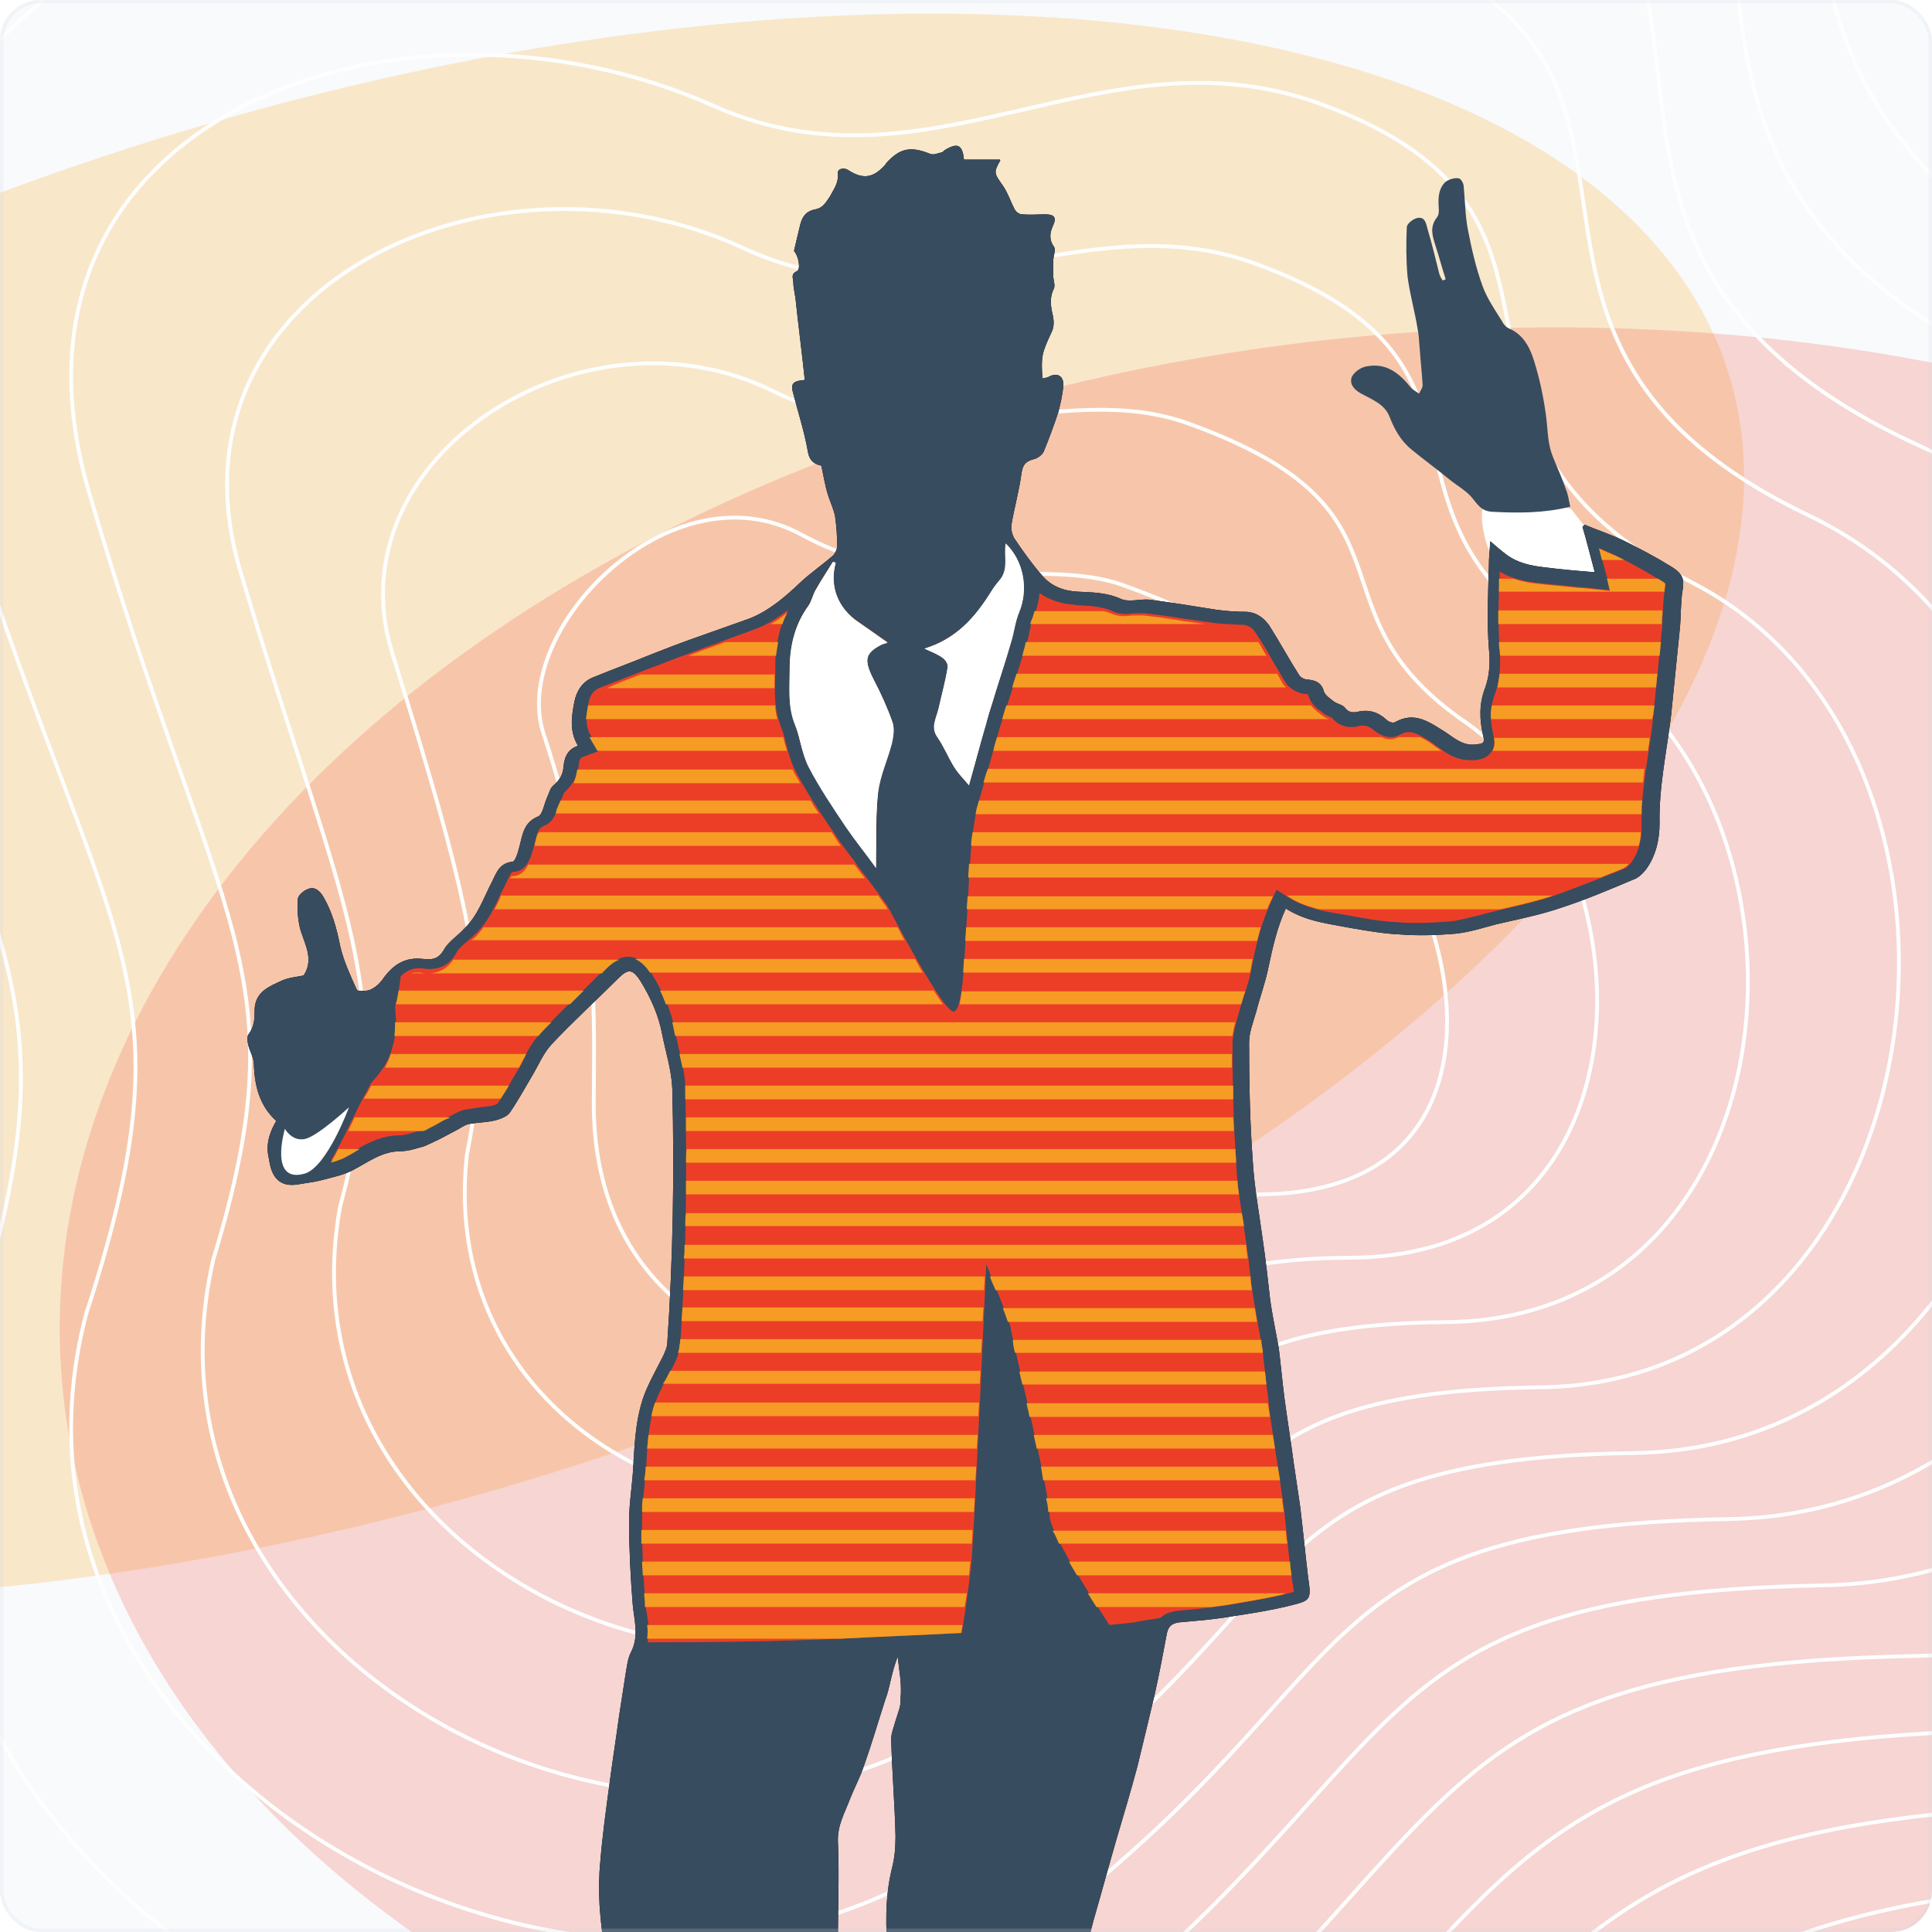 <svg width="570" height="570" viewBox="0 0 570 570" fill="none" xmlns="http://www.w3.org/2000/svg">
<g clip-path="url(#clip0_11471_36166)">
<rect width="570" height="570" rx="12" fill="#F8FAFC"/>
<g opacity="0.2" filter="url(#filter0_f_11471_36166)">
<ellipse cx="417.315" cy="221.057" rx="417.315" ry="221.057" transform="matrix(0.915 -0.403 0.678 0.735 -427.383 243.57)" fill="#FF9902"/>
</g>
<g opacity="0.2" filter="url(#filter1_f_11471_36166)">
<ellipse cx="388.557" cy="309.762" rx="388.557" ry="309.762" transform="matrix(0.915 -0.403 0.678 0.735 -135.014 301.826)" fill="#F23F2A"/>
</g>
<path d="M-332.201 -33.165C-420.773 -354.123 -92.668 -386.793 144.115 -289.88C282.267 -240.039 372.993 -395.04 544.137 -333.181C715.281 -271.322 510.115 -76.466 771.985 23.54C1033.86 123.545 906.013 570.993 677.134 576.148C448.255 581.302 511.145 656.565 282.267 828.739C53.388 1000.91 -332.2 761.725 -236.319 509.133C-140.437 256.542 -236.32 314.277 -332.201 -33.165Z" stroke="#FEFEFE" stroke-width="1.129"/>
<path d="M160.402 216.622C150.183 186.053 198.05 136.737 236.54 157.783C271.786 177.056 307.678 164.058 331.39 172.65C393.817 195.27 370.854 207.243 398.76 234.108C432.719 266.799 448.923 352.402 370.854 352.402C306.647 352.402 325.858 383.587 277.779 397.404C229.7 411.222 175.175 387.702 175.175 325.777C175.175 302.523 177.423 267.537 160.402 216.622Z" stroke="#FEFEFE" stroke-width="1.129"/>
<path d="M-287.425 -12.02C-368.875 -306.579 -66.246 -340.762 152.51 -250.746C281.307 -203.684 367.049 -345.776 524.79 -288.759C686.05 -230.467 497.448 -52.237 738.049 41.12C979.2 135.006 864.453 549.558 649.284 554.244C435.375 558.931 494.295 630.186 281.852 787.964C69.41 945.743 -286.082 726.16 -198.917 490.902C-111.752 259.159 -198.714 308.465 -287.425 -12.02Z" stroke="#FEFEFE" stroke-width="1.129"/>
<path d="M-242.65 9.134C-316.976 -259.026 -39.823 -294.722 160.906 -211.603C280.348 -167.32 361.105 -296.503 505.443 -244.329C656.82 -189.604 484.782 -27.999 704.113 58.708C924.545 146.475 822.892 528.132 621.434 532.35C422.495 536.567 477.444 603.815 281.438 747.198C85.432 890.58 -239.963 690.604 -161.515 472.679C-83.066 261.785 -161.107 302.662 -242.65 9.134Z" stroke="#FEFEFE" stroke-width="1.129"/>
<path d="M-197.872 30.285C-265.075 -211.476 -13.399 -248.685 169.304 -172.464C279.391 -130.959 355.163 -247.233 486.098 -199.901C627.592 -148.743 472.118 -3.764 670.18 76.294C869.892 157.941 781.335 506.703 593.586 510.452C409.618 514.201 460.595 577.442 281.026 706.429C101.456 835.415 -193.843 655.045 -124.111 454.453C-54.379 264.409 -123.498 296.856 -197.872 30.285Z" stroke="#FEFEFE" stroke-width="1.129"/>
<path d="M-153.095 51.434C-213.176 -163.928 13.024 -202.651 177.701 -133.326C278.433 -94.601 349.219 -197.965 466.752 -155.475C598.362 -107.885 459.452 20.468 636.244 93.877C815.237 169.405 739.775 485.272 565.737 488.553C396.738 491.833 443.745 551.067 280.612 665.657C117.478 780.248 -147.723 619.484 -86.708 436.226C-25.692 267.03 -85.891 291.048 -153.095 51.434Z" stroke="#FEFEFE" stroke-width="1.129"/>
<path d="M-108.319 73.662C-161.276 -115.301 39.448 -155.537 186.098 -93.109C277.475 -57.163 343.276 -147.617 447.406 -109.971C569.133 -65.947 446.787 45.78 602.31 112.54C760.583 181.948 698.216 464.92 537.888 467.732C383.86 470.544 426.896 525.771 280.199 625.965C133.502 726.159 -101.603 585.002 -49.304 419.077C2.995 270.73 -48.283 286.319 -108.319 73.662Z" stroke="#FEFEFE" stroke-width="1.129"/>
<path d="M-63.543 97.15C-109.377 -65.415 65.871 -107.164 194.494 -51.633C276.515 -18.466 337.332 -96.011 428.059 -63.206C539.902 -22.75 434.12 72.352 568.373 132.462C705.928 195.75 656.656 445.828 510.038 448.171C370.98 450.514 410.045 501.734 279.784 587.533C149.523 673.331 -55.485 551.779 -11.902 403.188C31.68 275.689 -10.676 282.849 -63.543 97.15Z" stroke="#FEFEFE" stroke-width="1.129"/>
<path d="M-18.762 120.708C-57.474 -15.457 92.298 -58.72 202.895 -10.086C275.561 20.303 331.393 -44.333 408.717 -16.371C510.677 20.517 421.458 98.994 534.442 152.455C651.278 209.624 615.101 426.807 482.193 428.681C358.105 430.556 393.199 477.769 279.375 549.171C165.55 620.573 -9.361 518.628 25.505 387.37C60.371 280.72 26.935 279.451 -18.762 120.708Z" stroke="#FEFEFE" stroke-width="1.129"/>
<path d="M26.018 144.376C-5.57 34.609 118.725 -10.167 211.295 31.571C274.607 59.18 325.454 7.454 389.375 30.573C481.451 63.895 408.797 125.745 500.511 172.558C596.627 223.607 573.546 407.895 454.348 409.301C345.23 410.706 376.354 453.912 278.965 510.918C181.577 567.924 36.762 485.585 62.912 371.661C89.061 285.86 64.547 276.161 26.018 144.376Z" stroke="#FEFEFE" stroke-width="1.129"/>
<path d="M70.802 168.189C46.337 84.822 145.156 38.532 219.699 73.373C273.656 98.203 319.517 59.386 370.036 77.663C452.229 107.418 396.138 152.642 466.583 192.806C541.98 237.735 531.994 389.128 426.505 390.065C332.358 391.003 359.511 430.202 278.559 472.812C197.607 515.422 82.889 452.689 100.322 356.097C117.755 291.145 102.161 273.018 70.802 168.189Z" stroke="#FEFEFE" stroke-width="1.129"/>
<path d="M115.592 192.229C98.25 135.261 171.593 87.458 228.11 115.402C272.711 137.454 313.588 111.546 350.703 124.98C423.013 151.168 383.487 179.767 432.662 213.281C487.34 252.091 490.448 370.589 398.67 371.057C319.492 371.526 342.675 406.718 278.159 434.932C213.644 463.146 129.022 420.019 137.738 340.761C146.455 296.658 139.782 270.101 115.592 192.229Z" stroke="#FEFEFE" stroke-width="1.129"/>
<path d="M438.631 160.542C438.631 160.542 436.082 152.681 437.782 148.857C439.481 145.033 463.488 150.131 463.488 150.131L470.499 159.055L480.06 187.098L464.551 183.274L440.756 167.128L438.631 160.542Z" fill="white"/>
<path d="M81.498 330.715C76.612 326.253 75.124 320.517 74.912 314.144C74.912 312.019 73.637 310.107 73.213 308.195C73 307.133 72.787 305.646 73.425 305.008C75.124 302.671 75.124 300.334 75.124 297.785C75.337 292.474 79.586 290.986 83.198 289.287C85.11 288.437 87.447 288.224 89.571 287.8C92.546 283.338 90.209 279.089 88.722 274.628C87.872 271.653 87.659 268.466 87.872 265.28C87.872 264.217 89.571 262.73 90.846 262.305C92.758 261.455 94.245 262.73 95.307 264.43C98.069 269.104 99.344 273.99 100.406 279.301C101.469 283.763 103.381 287.8 105.293 292.049C105.505 292.473 108.055 292.473 109.117 292.049C110.604 291.411 111.879 290.349 112.941 288.862C115.915 284.613 119.527 282.276 124.838 282.913C127.388 283.126 129.3 283.126 130.999 280.151C132.274 277.814 135.036 276.115 136.948 273.99C140.985 270.166 142.684 264.855 145.234 259.968C146.508 257.419 147.358 254.657 151.182 254.232C152.032 254.232 152.882 251.258 153.307 249.558C154.157 246.159 154.582 242.547 158.831 240.848C160.105 240.21 160.53 237.236 161.38 235.324C162.017 234.049 162.23 232.562 163.292 231.712C164.992 230.225 166.054 228.738 166.266 226.188C166.479 223.639 167.329 221.09 170.515 220.027C167.966 215.778 168.603 211.529 169.453 207.068C170.091 203.881 171.79 201.119 174.977 199.844C180.713 197.507 186.449 195.383 192.186 193.046C196.435 191.346 200.896 189.647 205.145 188.16C210.456 186.247 215.98 184.335 221.292 182.423C227.028 180.086 231.702 176.05 236.163 171.801C239.138 169.039 242.537 166.702 245.724 163.94C246.361 163.303 246.998 162.028 246.998 161.178C246.998 158.204 246.786 155.229 246.361 152.255C245.936 150.131 244.874 148.006 244.236 145.882C243.387 143.12 242.962 140.358 242.324 137.384C240.2 136.959 238.713 135.896 238.288 132.922C237.225 126.973 235.313 121.237 233.826 115.289C233.189 112.739 234.888 112.314 237.438 112.102C236.588 104.029 235.526 95.955 234.676 87.882C234.464 86.395 234.039 84.695 234.039 83.208C234.039 82.146 233.189 80.871 235.101 80.022C236.376 79.384 235.526 75.347 234.251 74.073C234.888 71.311 235.526 68.549 236.163 66C236.801 63.663 238.075 62.175 240.625 61.751C242.749 61.326 243.599 59.839 244.874 57.926C246.148 55.59 247.423 53.89 247.211 51.128C246.998 49.853 248.91 49.216 250.397 50.278C254.434 52.828 257.408 52.615 260.808 49.004C261.02 48.791 261.232 48.579 261.445 48.154C265.482 43.692 268.668 43.055 274.405 45.392C275.467 45.817 276.742 45.179 277.804 44.967C278.016 44.967 278.441 44.542 278.654 44.33C282.478 41.993 283.965 42.63 284.39 47.091C287.789 47.091 291.401 47.091 295.012 47.091C295.012 47.304 295.225 47.516 295.012 47.516C293.1 50.916 293.313 51.128 295.862 54.74C297.349 56.864 298.199 59.626 299.474 61.963C299.899 62.6 300.749 63.238 301.598 63.238C303.935 63.45 306.272 63.238 308.397 63.238C310.946 63.238 311.796 64.088 310.734 66.425C309.672 68.761 309.459 70.674 310.946 72.798C311.584 73.648 310.734 75.56 310.734 77.047C310.734 78.534 310.734 79.809 310.734 81.296C310.734 82.571 311.371 84.058 310.946 85.12C309.459 88.095 310.096 90.856 310.734 93.618C310.946 94.893 310.946 96.593 310.309 97.867C307.335 104.241 307.122 105.091 307.547 111.677C308.184 111.464 308.822 111.464 309.247 111.252C311.796 109.765 313.921 110.827 313.708 113.801C313.496 116.563 312.858 119.113 312.221 121.662C310.946 125.486 309.459 129.523 307.972 133.134C307.547 134.197 306.06 135.259 304.998 135.471C302.661 136.109 301.811 136.959 301.386 139.508C300.749 144.607 299.261 149.706 298.412 154.805C298.199 156.079 298.624 157.779 299.261 158.841C301.811 162.665 304.573 166.489 307.547 169.889C310.096 172.863 313.708 174.35 317.957 174.563C322.206 174.775 326.455 174.775 330.704 176.687C333.041 177.749 336.228 176.687 338.99 176.9C345.576 177.749 352.162 178.812 358.748 179.874C361.722 180.299 364.909 180.511 367.883 180.511C370.858 180.724 372.982 182.423 374.469 184.548C377.444 189.222 380.206 194.321 383.18 198.995C383.605 199.844 384.88 200.482 385.729 200.482C388.279 200.694 389.978 201.544 390.616 204.093C391.041 205.156 392.315 206.006 393.378 206.855C394.44 207.705 396.14 207.918 396.777 208.767C397.839 210.255 399.114 210.255 400.389 210.042C403.788 209.192 406.55 210.042 409.099 212.379C409.736 213.016 411.011 213.441 411.649 213.016C417.385 209.83 421.634 213.016 426.095 215.778C429.07 217.69 431.619 220.24 435.656 219.602C437.355 219.39 438.205 219.39 437.568 217.053C436.505 212.379 436.293 207.705 438.205 202.819C439.48 199.207 439.692 195.383 439.267 191.346C438.63 183.273 439.055 174.988 439.267 166.914C439.267 164.577 439.48 162.24 439.692 159.691C441.392 161.178 442.879 162.453 444.579 163.728C447.765 166.065 451.589 166.914 455.414 167.339C460.3 167.977 465.186 168.401 470.498 168.826C469.223 164.152 468.161 159.691 466.886 155.442C467.099 155.229 467.311 155.017 467.523 154.805C471.56 156.504 475.597 157.779 479.421 159.691C484.095 162.028 488.556 164.365 493.018 167.127C496.842 169.464 496.842 171.163 496.417 174.138C495.78 177.962 495.992 181.998 495.567 185.823C494.717 194.321 493.867 202.606 493.018 211.104C491.743 221.727 489.406 232.137 489.618 242.972C489.618 247.646 488.556 252.533 485.582 256.569C484.52 257.844 483.245 259.119 481.758 259.543C474.747 262.518 467.736 265.492 460.512 267.829C454.351 269.954 447.765 271.228 441.392 272.715C437.355 273.778 433.531 275.052 429.282 275.477C423.971 275.902 418.659 276.115 413.136 275.69C408.249 275.477 403.363 274.628 398.476 273.778C391.89 272.503 385.304 271.866 379.356 268.042C376.806 273.565 375.532 279.301 374.257 285.25C373.407 289.712 371.708 294.173 370.645 298.422C369.796 301.396 368.521 304.583 368.521 307.558C368.521 319.03 368.733 330.715 369.583 342.187C370.008 350.048 371.495 357.909 372.557 365.769C373.407 371.506 374.044 377.242 374.682 382.978C375.319 387.864 376.381 392.751 377.231 397.425C377.869 402.311 378.293 407.41 378.931 412.296C379.781 418.67 380.843 425.256 381.693 431.63C382.33 435.879 382.967 440.34 383.605 444.589C384.455 451.6 385.092 458.398 385.942 465.409C387.004 472.42 386.579 472.208 379.781 473.908C374.469 475.182 368.946 476.032 363.422 476.882C358.535 477.732 353.437 478.157 348.55 478.581C345.576 478.794 344.514 479.856 344.089 482.831C343.027 488.567 341.964 494.09 340.69 499.827C338.99 507.05 337.29 514.061 335.591 521.072C333.679 528.295 331.554 535.306 329.43 542.53C327.093 550.603 324.968 558.463 322.631 566.537C321.144 572.273 319.657 578.009 318.17 583.958C318.17 584.383 317.957 584.595 317.957 585.02C317.32 591.818 317.745 598.829 316.045 605.203C314.77 610.089 316.682 614.551 316.258 619.225C315.833 624.961 314.133 630.485 312.433 635.796C310.946 640.258 310.096 645.144 308.184 649.393C305.21 655.342 308.822 657.679 313.071 660.228C315.833 661.928 318.382 664.265 321.144 665.964C323.269 667.239 325.818 668.301 328.367 668.726C333.466 669.576 338.778 669.788 344.089 670.426C348.125 670.851 350.462 673.188 350.462 678.711C350.462 684.66 350.462 690.609 349.825 696.557C349.613 700.169 348.125 703.568 347.488 706.967C347.063 708.667 346.213 708.88 344.939 708.88C340.477 708.88 340.265 708.88 340.477 713.553C340.477 718.865 340.477 724.176 341.114 729.487C341.539 733.312 342.814 737.136 343.451 740.96C343.876 743.722 344.089 746.484 343.876 749.245C343.451 753.494 343.027 757.744 341.964 761.78C340.69 766.879 339.202 772.19 337.078 777.077C334.741 782.813 331.979 788.337 326.668 792.161C325.818 792.798 324.331 793.435 323.269 793.435C318.382 793.223 315.833 788.549 317.745 784.088C319.019 781.326 319.444 778.351 320.294 775.377C320.719 773.677 321.144 771.765 321.356 770.066C321.781 764.117 319.232 758.593 317.32 753.07C314.133 744.359 309.034 736.711 304.573 728.638C304.148 728 304.148 727.363 303.935 726.726C302.448 723.326 301.598 719.502 296.287 719.714C295.225 719.714 293.738 718.44 292.888 717.378C291.826 716.103 290.976 716.315 290.338 717.59C289.064 719.502 287.789 721.414 286.939 723.326C286.302 724.601 285.24 725.876 288.001 726.513C289.064 726.725 289.913 728.85 290.126 730.337C290.551 734.586 289.489 738.623 287.364 742.022C284.602 746.908 284.815 753.07 288.214 757.531C292.888 763.48 297.562 769.428 302.023 775.377C304.36 778.351 303.935 782.175 304.573 785.787C304.998 788.974 305.423 792.161 306.485 794.923C308.184 799.596 307.972 800.871 303.298 801.933C295.65 803.633 288.001 804.27 280.353 802.571C272.917 800.871 267.181 796.197 264.419 788.761C263.145 785.575 262.72 781.963 261.445 778.564C261.02 777.501 259.108 776.439 257.621 776.014C252.522 775.164 249.123 771.765 245.724 768.578C245.086 767.941 245.086 766.454 245.086 765.392C245.299 761.568 244.449 758.381 242.962 754.769C242.324 753.069 242.962 750.095 244.236 748.396C246.573 744.996 244.661 742.872 243.174 740.322C241.687 737.773 240.2 735.011 239.35 732.249C238.5 729.487 239.987 726.725 241.475 724.388C244.024 720.564 245.511 716.74 245.299 712.066C244.874 706.755 244.874 701.231 245.299 695.92C245.724 691.458 246.998 687.209 248.06 682.96C248.91 679.774 249.76 676.374 250.397 673.188C250.61 672.125 249.76 670.851 249.123 670.001C245.299 664.902 241.474 660.016 237.438 655.129C233.401 649.818 229.152 644.719 224.903 639.62C221.504 635.371 218.53 631.122 214.918 627.085C209.819 621.349 204.083 616.038 198.772 610.302C193.885 604.99 189.211 599.467 184.537 594.155C183.687 593.093 183.05 592.031 182.2 590.969C179.863 588.207 179.014 585.232 178.801 581.621C178.376 575.035 177.314 568.661 176.889 562.075C176.677 557.826 176.677 553.577 177.101 549.328C177.739 541.467 178.801 533.819 179.863 525.958C180.713 519.372 181.775 512.786 182.625 506.413C183.263 502.376 183.9 498.34 184.537 494.09C184.962 491.753 185.175 489.204 186.237 487.292C188.574 482.618 187.087 477.944 186.662 473.27C186.024 465.197 185.6 457.124 185.6 448.838C185.6 443.102 186.662 437.578 186.874 431.842C187.299 424.406 187.724 416.97 190.698 409.959C192.186 406.56 194.098 403.161 195.797 399.762C196.222 398.699 196.86 397.425 196.86 396.363C198.559 371.293 198.984 346.224 198.347 321.155C198.134 315.843 196.435 310.532 195.372 305.221C194.31 299.484 191.973 294.386 188.999 289.499C186.662 285.888 185.387 285.675 182.413 288.649C175.827 295.235 169.028 301.396 162.655 308.195C160.318 310.744 158.831 314.356 156.919 317.543C154.794 321.154 152.67 324.979 150.333 328.378C149.483 329.44 147.783 330.077 146.296 330.502C143.746 331.14 141.197 331.14 138.648 331.565C137.161 331.777 135.886 332.839 134.611 333.477C132.487 334.539 130.362 335.814 128.025 336.876C127.175 337.301 126.113 337.726 125.263 338.151C122.926 338.788 120.589 339.638 118.252 339.638C112.729 339.638 108.692 342.825 104.23 345.162C101.469 346.649 98.282 347.286 95.095 348.136C92.758 348.773 90.421 348.986 88.084 349.411C82.135 350.473 80.011 346.861 79.374 341.975C78.311 337.938 79.374 334.327 81.498 330.715ZM246.573 166.065C246.361 165.852 246.148 165.852 245.724 165.64C244.024 168.401 242.112 171.163 240.625 173.925C239.775 175.412 239.35 177.324 238.5 178.599C234.464 184.123 232.976 190.497 232.976 197.083C232.976 202.606 232.339 208.13 234.464 213.441C235.951 217.478 236.376 222.152 238.5 225.976C241.687 232.137 245.724 238.086 249.548 243.822C252.097 247.859 255.071 251.47 258.471 255.932C258.471 254.657 258.471 254.232 258.471 253.807C258.683 247.009 258.471 240.21 259.108 233.412C259.745 228.525 261.87 224.064 263.145 219.178C263.569 217.265 263.994 214.929 263.357 213.016C261.87 208.767 259.958 204.518 257.833 200.482C254.859 194.533 255.284 192.621 259.958 190.072C260.383 189.859 261.02 189.647 261.87 189.434C258.896 187.31 256.134 185.398 253.372 183.486C247.211 179.449 244.661 173.075 246.573 166.065ZM264.844 488.779C264.419 489.841 263.994 491.116 263.569 492.603C262.72 495.578 262.295 498.552 261.233 501.314C259.108 507.9 257.196 514.486 254.859 521.072C253.797 524.259 252.097 527.445 250.822 530.632C249.335 534.669 246.998 538.493 247.211 543.379C247.636 552.94 247.211 562.713 247.211 572.273C247.211 575.885 247.423 575.672 249.335 578.434C251.46 581.833 254.222 584.808 253.797 589.269C253.797 589.694 253.797 590.331 254.009 590.544C256.771 593.518 259.533 596.28 262.72 599.892C262.72 597.98 262.72 597.13 262.72 596.28C262.507 593.943 261.87 591.606 261.87 589.269C261.657 585.445 262.507 581.621 262.082 577.584C261.232 568.874 261.02 559.951 263.145 551.24C263.994 548.053 264.207 544.866 264.207 541.68C263.994 532.119 263.145 522.559 262.932 512.999C262.932 511.299 263.782 509.387 264.207 507.687C264.844 505.563 265.906 503.226 265.694 501.101C266.119 496.852 265.269 492.816 264.844 488.779ZM272.705 191.346C274.404 192.196 275.679 192.621 276.742 193.258C278.229 194.108 279.928 195.383 279.503 197.295C278.866 201.119 277.804 204.943 276.954 208.767C276.317 211.529 274.617 214.291 276.529 217.478C278.441 220.24 279.716 223.214 281.415 226.188C282.478 228.101 283.965 229.588 285.877 231.712C287.789 225.126 289.276 219.39 290.976 213.441C291.613 211.529 292.038 209.617 292.675 207.705C294.587 201.757 296.499 195.808 298.199 189.859C299.049 186.885 299.474 183.486 300.749 180.511C303.51 173.713 302.023 165.427 296.712 160.328C296.075 163.728 297.562 167.552 295.225 170.739C294.163 172.013 293.1 173.5 292.25 174.775C287.577 182.211 282.053 188.372 272.705 191.346Z" fill="black"/>
<path d="M81.498 330.715C76.612 326.253 75.124 320.517 74.912 314.144C74.912 312.019 73.637 310.107 73.213 308.195C73 307.133 72.787 305.646 73.425 305.008C75.124 302.671 75.124 300.334 75.124 297.785C75.337 292.474 79.586 290.986 83.198 289.287C85.11 288.437 87.447 288.224 89.571 287.8C92.546 283.338 90.209 279.089 88.722 274.628C87.872 271.653 87.659 268.466 87.872 265.28C87.872 264.217 89.571 262.73 90.846 262.305C92.758 261.455 94.245 262.73 95.307 264.43C98.069 269.104 99.344 273.99 100.406 279.301C101.469 283.763 103.381 287.8 105.293 292.049C105.505 292.473 108.055 292.473 109.117 292.049C110.604 291.411 111.879 290.349 112.941 288.862C115.915 284.613 119.527 282.276 124.838 282.913C127.388 283.126 129.3 283.126 130.999 280.151C132.274 277.814 135.036 276.115 136.948 273.99C140.985 270.166 142.684 264.855 145.234 259.968C146.508 257.419 147.358 254.657 151.182 254.232C152.032 254.232 152.882 251.258 153.307 249.558C154.157 246.159 154.582 242.547 158.831 240.848C160.105 240.21 160.53 237.236 161.38 235.324C162.017 234.049 162.23 232.562 163.292 231.712C164.992 230.225 166.054 228.738 166.266 226.188C166.479 223.639 167.329 221.09 170.515 220.027C167.966 215.778 168.603 211.529 169.453 207.068C170.091 203.881 171.79 201.119 174.977 199.844C180.713 197.507 186.449 195.383 192.186 193.046C196.435 191.346 200.896 189.647 205.145 188.16C210.456 186.247 215.98 184.335 221.292 182.423C227.028 180.086 231.702 176.05 236.163 171.801C239.138 169.039 242.537 166.702 245.724 163.94C246.361 163.303 246.998 162.028 246.998 161.178C246.998 158.204 246.786 155.229 246.361 152.255C245.936 150.131 244.874 148.006 244.236 145.882C243.387 143.12 242.962 140.358 242.324 137.384C240.2 136.959 238.713 135.896 238.288 132.922C237.225 126.973 235.313 121.237 233.826 115.289C233.189 112.739 234.888 112.314 237.438 112.102C236.588 104.029 235.526 95.955 234.676 87.882C234.464 86.395 234.039 84.695 234.039 83.208C234.039 82.146 233.189 80.871 235.101 80.022C236.376 79.384 235.526 75.347 234.251 74.073C234.888 71.311 235.526 68.549 236.163 66C236.801 63.663 238.075 62.175 240.625 61.751C242.749 61.326 243.599 59.839 244.874 57.926C246.148 55.59 247.423 53.89 247.211 51.128C246.998 49.853 248.91 49.216 250.397 50.278C254.434 52.828 257.408 52.615 260.808 49.004C261.02 48.791 261.232 48.579 261.445 48.154C265.482 43.692 268.668 43.055 274.405 45.392C275.467 45.817 276.742 45.179 277.804 44.967C278.016 44.967 278.441 44.542 278.654 44.33C282.478 41.993 283.965 42.63 284.39 47.091C287.789 47.091 291.401 47.091 295.012 47.091C295.012 47.304 295.225 47.516 295.012 47.516C293.1 50.916 293.313 51.128 295.862 54.74C297.349 56.864 298.199 59.626 299.474 61.963C299.899 62.6 300.749 63.238 301.598 63.238C303.935 63.45 306.272 63.238 308.397 63.238C310.946 63.238 311.796 64.088 310.734 66.425C309.672 68.761 309.459 70.674 310.946 72.798C311.584 73.648 310.734 75.56 310.734 77.047C310.734 78.534 310.734 79.809 310.734 81.296C310.734 82.571 311.371 84.058 310.946 85.12C309.459 88.095 310.096 90.856 310.734 93.618C310.946 94.893 310.946 96.593 310.309 97.867C307.335 104.241 307.122 105.091 307.547 111.677C308.184 111.464 308.822 111.464 309.247 111.252C311.796 109.765 313.921 110.827 313.708 113.801C313.496 116.563 312.858 119.113 312.221 121.662C310.946 125.486 309.459 129.523 307.972 133.134C307.547 134.197 306.06 135.259 304.998 135.471C302.661 136.109 301.811 136.959 301.386 139.508C300.749 144.607 299.261 149.706 298.412 154.805C298.199 156.079 298.624 157.779 299.261 158.841C301.811 162.665 304.573 166.489 307.547 169.889C310.096 172.863 313.708 174.35 317.957 174.563C322.206 174.775 326.455 174.775 330.704 176.687C333.041 177.749 336.228 176.687 338.99 176.9C345.576 177.749 352.162 178.812 358.748 179.874C361.722 180.299 364.909 180.511 367.883 180.511C370.858 180.724 372.982 182.423 374.469 184.548C377.444 189.222 380.206 194.321 383.18 198.995C383.605 199.844 384.88 200.482 385.729 200.482C388.279 200.694 389.978 201.544 390.616 204.093C391.041 205.156 392.315 206.006 393.378 206.855C394.44 207.705 396.14 207.918 396.777 208.767C397.839 210.255 399.114 210.255 400.389 210.042C403.788 209.192 406.55 210.042 409.099 212.379C409.736 213.016 411.011 213.441 411.649 213.016C417.385 209.83 421.634 213.016 426.095 215.778C429.07 217.69 431.619 220.24 435.656 219.602C437.355 219.39 438.205 219.39 437.568 217.053C436.505 212.379 436.293 207.705 438.205 202.819C439.48 199.207 439.692 195.383 439.267 191.346C438.63 183.273 439.055 174.988 439.267 166.914C439.267 164.577 439.48 162.24 439.692 159.691C441.392 161.178 442.879 162.453 444.579 163.728C447.765 166.065 451.589 166.914 455.414 167.339C460.3 167.977 465.186 168.401 470.498 168.826C469.223 164.152 468.161 159.691 466.886 155.442C467.099 155.229 467.311 155.017 467.523 154.805C471.56 156.504 475.597 157.779 479.421 159.691C484.095 162.028 488.556 164.365 493.018 167.127C496.842 169.464 496.842 171.163 496.417 174.138C495.78 177.962 495.992 181.998 495.567 185.823C494.717 194.321 493.867 202.606 493.018 211.104C491.743 221.727 489.406 232.137 489.618 242.972C489.618 247.646 488.556 252.533 485.582 256.569C484.52 257.844 483.245 259.119 481.758 259.543C474.747 262.518 467.736 265.492 460.512 267.829C454.351 269.954 447.765 271.228 441.392 272.715C437.355 273.778 433.531 275.052 429.282 275.477C423.971 275.902 418.659 276.115 413.136 275.69C408.249 275.477 403.363 274.628 398.476 273.778C391.89 272.503 385.304 271.866 379.356 268.042C376.806 273.565 375.532 279.301 374.257 285.25C373.407 289.712 371.708 294.173 370.645 298.422C369.796 301.396 368.521 304.583 368.521 307.558C368.521 319.03 368.733 330.715 369.583 342.187C370.008 350.048 371.495 357.909 372.557 365.769C373.407 371.506 374.044 377.242 374.682 382.978C375.319 387.864 376.381 392.751 377.231 397.425C377.869 402.311 378.293 407.41 378.931 412.296C379.781 418.67 380.843 425.256 381.693 431.63C382.33 435.879 382.967 440.34 383.605 444.589C384.455 451.6 385.092 458.398 385.942 465.409C387.004 472.42 386.579 472.208 379.781 473.908C374.469 475.182 368.946 476.032 363.422 476.882C358.535 477.732 353.437 478.157 348.55 478.581C345.576 478.794 344.514 479.856 344.089 482.831C343.027 488.567 341.964 494.09 340.69 499.827C338.99 507.05 337.29 514.061 335.591 521.072C333.679 528.295 331.554 535.306 329.43 542.53C327.093 550.603 324.968 558.463 322.631 566.537C321.144 572.273 319.657 578.009 318.17 583.958C318.17 584.383 317.957 584.595 317.957 585.02C317.32 591.818 317.745 598.829 316.045 605.203C314.77 610.089 316.682 614.551 316.258 619.225C315.833 624.961 314.133 630.485 312.433 635.796C310.946 640.258 310.096 645.144 308.184 649.393C305.21 655.342 308.822 657.679 313.071 660.228C315.833 661.928 318.382 664.265 321.144 665.964C323.269 667.239 325.818 668.301 328.367 668.726C333.466 669.576 338.778 669.788 344.089 670.426C348.125 670.851 350.462 673.188 350.462 678.711C350.462 684.66 350.462 690.609 349.825 696.557C349.613 700.169 348.125 703.568 347.488 706.967C347.063 708.667 346.213 708.88 344.939 708.88C340.477 708.88 340.265 708.88 340.477 713.553C340.477 718.865 340.477 724.176 341.114 729.487C341.539 733.312 342.814 737.136 343.451 740.96C343.876 743.722 344.089 746.484 343.876 749.245C343.451 753.494 343.027 757.744 341.964 761.78C340.69 766.879 339.202 772.19 337.078 777.077C334.741 782.813 331.979 788.337 326.668 792.161C325.818 792.798 324.331 793.435 323.269 793.435C318.382 793.223 315.833 788.549 317.745 784.088C319.019 781.326 319.444 778.351 320.294 775.377C320.719 773.677 321.144 771.765 321.356 770.066C321.781 764.117 319.232 758.593 317.32 753.07C314.133 744.359 309.034 736.711 304.573 728.638C304.148 728 304.148 727.363 303.935 726.726C302.448 723.326 301.598 719.502 296.287 719.714C295.225 719.714 293.738 718.44 292.888 717.378C291.826 716.103 290.976 716.315 290.338 717.59C289.064 719.502 287.789 721.414 286.939 723.326C286.302 724.601 285.24 725.876 288.001 726.513C289.064 726.725 289.913 728.85 290.126 730.337C290.551 734.586 289.489 738.623 287.364 742.022C284.602 746.908 284.815 753.07 288.214 757.531C292.888 763.48 297.562 769.428 302.023 775.377C304.36 778.351 303.935 782.175 304.573 785.787C304.998 788.974 305.423 792.161 306.485 794.923C308.184 799.596 307.972 800.871 303.298 801.933C295.65 803.633 288.001 804.27 280.353 802.571C272.917 800.871 267.181 796.197 264.419 788.761C263.145 785.575 262.72 781.963 261.445 778.564C261.02 777.501 259.108 776.439 257.621 776.014C252.522 775.164 249.123 771.765 245.724 768.578C245.086 767.941 245.086 766.454 245.086 765.392C245.299 761.568 244.449 758.381 242.962 754.769C242.324 753.069 242.962 750.095 244.236 748.396C246.573 744.996 244.661 742.872 243.174 740.322C241.687 737.773 240.2 735.011 239.35 732.249C238.5 729.487 239.987 726.725 241.475 724.388C244.024 720.564 245.511 716.74 245.299 712.066C244.874 706.755 244.874 701.231 245.299 695.92C245.724 691.458 246.998 687.209 248.06 682.96C248.91 679.774 249.76 676.374 250.397 673.188C250.61 672.125 249.76 670.851 249.123 670.001C245.299 664.902 241.474 660.016 237.438 655.129C233.401 649.818 229.152 644.719 224.903 639.62C221.504 635.371 218.53 631.122 214.918 627.085C209.819 621.349 204.083 616.038 198.772 610.302C193.885 604.99 189.211 599.467 184.537 594.155C183.687 593.093 183.05 592.031 182.2 590.969C179.863 588.207 179.014 585.232 178.801 581.621C178.376 575.035 177.314 568.661 176.889 562.075C176.677 557.826 176.677 553.577 177.101 549.328C177.739 541.467 178.801 533.819 179.863 525.958C180.713 519.372 181.775 512.786 182.625 506.413C183.263 502.376 183.9 498.34 184.537 494.09C184.962 491.753 185.175 489.204 186.237 487.292C188.574 482.618 187.087 477.944 186.662 473.27C186.024 465.197 185.6 457.124 185.6 448.838C185.6 443.102 186.662 437.578 186.874 431.842C187.299 424.406 187.724 416.97 190.698 409.959C192.186 406.56 194.098 403.161 195.797 399.762C196.222 398.699 196.86 397.425 196.86 396.363C198.559 371.293 198.984 346.224 198.347 321.155C198.134 315.843 196.435 310.532 195.372 305.221C194.31 299.484 191.973 294.386 188.999 289.499C186.662 285.888 185.387 285.675 182.413 288.649C175.827 295.235 169.028 301.396 162.655 308.195C160.318 310.744 158.831 314.356 156.919 317.543C154.794 321.154 152.67 324.979 150.333 328.378C149.483 329.44 147.783 330.077 146.296 330.502C143.746 331.14 141.197 331.14 138.648 331.565C137.161 331.777 135.886 332.839 134.611 333.477C132.487 334.539 130.362 335.814 128.025 336.876C127.175 337.301 126.113 337.726 125.263 338.151C122.926 338.788 120.589 339.638 118.252 339.638C112.729 339.638 108.692 342.825 104.23 345.162C101.469 346.649 98.282 347.286 95.095 348.136C92.758 348.773 90.421 348.986 88.084 349.411C82.135 350.473 80.011 346.861 79.374 341.975C78.311 337.938 79.374 334.327 81.498 330.715ZM246.573 166.065C246.361 165.852 246.148 165.852 245.724 165.64C244.024 168.401 242.112 171.163 240.625 173.925C239.775 175.412 239.35 177.324 238.5 178.599C234.464 184.123 232.976 190.497 232.976 197.083C232.976 202.606 232.339 208.13 234.464 213.441C235.951 217.478 236.376 222.152 238.5 225.976C241.687 232.137 245.724 238.086 249.548 243.822C252.097 247.859 255.071 251.47 258.471 255.932C258.471 254.657 258.471 254.232 258.471 253.807C258.683 247.009 258.471 240.21 259.108 233.412C259.745 228.525 261.87 224.064 263.145 219.178C263.569 217.265 263.994 214.929 263.357 213.016C261.87 208.767 259.958 204.518 257.833 200.482C254.859 194.533 255.284 192.621 259.958 190.072C260.383 189.859 261.02 189.647 261.87 189.434C258.896 187.31 256.134 185.398 253.372 183.486C247.211 179.449 244.661 173.075 246.573 166.065ZM264.844 488.779C264.419 489.841 263.994 491.116 263.569 492.603C262.72 495.578 262.295 498.552 261.233 501.314C259.108 507.9 257.196 514.486 254.859 521.072C253.797 524.259 252.097 527.445 250.822 530.632C249.335 534.669 246.998 538.493 247.211 543.379C247.636 552.94 247.211 562.713 247.211 572.273C247.211 575.885 247.423 575.672 249.335 578.434C251.46 581.833 254.222 584.808 253.797 589.269C253.797 589.694 253.797 590.331 254.009 590.544C256.771 593.518 259.533 596.28 262.72 599.892C262.72 597.98 262.72 597.13 262.72 596.28C262.507 593.943 261.87 591.606 261.87 589.269C261.657 585.445 262.507 581.621 262.082 577.584C261.232 568.874 261.02 559.951 263.145 551.24C263.994 548.053 264.207 544.866 264.207 541.68C263.994 532.119 263.145 522.559 262.932 512.999C262.932 511.299 263.782 509.387 264.207 507.687C264.844 505.563 265.906 503.226 265.694 501.101C266.119 496.852 265.269 492.816 264.844 488.779ZM272.705 191.346C274.404 192.196 275.679 192.621 276.742 193.258C278.229 194.108 279.928 195.383 279.503 197.295C278.866 201.119 277.804 204.943 276.954 208.767C276.317 211.529 274.617 214.291 276.529 217.478C278.441 220.24 279.716 223.214 281.415 226.188C282.478 228.101 283.965 229.588 285.877 231.712C287.789 225.126 289.276 219.39 290.976 213.441C291.613 211.529 292.038 209.617 292.675 207.705C294.587 201.757 296.499 195.808 298.199 189.859C299.049 186.885 299.474 183.486 300.749 180.511C303.51 173.713 302.023 165.427 296.712 160.328C296.075 163.728 297.562 167.552 295.225 170.739C294.163 172.013 293.1 173.5 292.25 174.775C287.577 182.211 282.053 188.372 272.705 191.346Z" fill="#384C5F"/>
<path d="M426.52 82.359C425.457 79.172 424.607 75.773 423.545 72.586C422.695 69.824 421.633 67.062 423.97 64.088C424.82 63.026 424.395 61.114 424.395 59.627C424.395 57.29 424.82 54.953 426.732 53.466C427.794 52.828 429.281 52.403 430.344 52.616C430.981 52.616 431.831 54.103 431.831 54.953C432.256 59.202 432.256 63.663 433.106 67.912C434.168 73.436 435.442 78.96 437.355 84.271C438.629 87.883 440.966 91.282 443.091 94.681C443.516 95.531 444.153 96.381 445.003 96.806C450.102 98.93 451.801 103.604 453.076 108.066C454.563 113.165 455.625 118.476 456.263 123.787C456.688 127.611 456.688 131.223 458.175 134.835C459.45 138.022 460.937 141.208 461.999 144.395C462.636 145.882 462.849 147.582 463.274 149.494C455.625 151.406 447.977 151.406 440.117 150.981C437.142 150.769 436.08 149.069 434.38 146.944C432.681 144.82 429.919 143.333 427.582 141.421C423.97 138.446 420.146 135.685 416.534 132.71C413.348 130.161 411.435 126.762 409.948 122.937C408.461 119.113 404.637 117.839 401.238 115.926C399.113 114.652 398.051 112.952 398.901 111.04C399.751 109.553 401.663 108.278 403.362 108.066C409.098 107.004 412.923 110.19 416.322 114.439C416.959 115.077 417.809 115.502 418.659 116.139C419.084 115.289 419.721 114.439 419.721 113.59C419.509 109.978 419.084 106.366 418.871 102.967C418.659 101.055 418.659 98.93 418.234 97.018C417.384 91.707 415.897 86.608 415.26 81.509C414.835 76.623 414.835 71.737 415.047 67.062C415.047 66 416.959 64.513 418.234 64.301C420.571 63.876 420.783 66.213 421.208 67.7C422.483 71.949 423.545 76.41 424.607 80.659C424.82 81.509 425.245 82.147 425.67 82.784C425.882 82.572 426.307 82.572 426.52 82.359Z" fill="#384C5F"/>
<path d="M246.573 166.066C244.661 172.864 247.211 179.45 253.372 183.699C256.134 185.612 258.683 187.524 261.87 189.648C261.02 189.861 260.383 190.073 259.958 190.285C255.071 192.835 254.859 194.959 257.833 200.696C259.958 204.732 261.87 208.981 263.357 213.23C263.994 215.142 263.569 217.479 263.144 219.391C261.87 224.278 259.745 228.739 259.108 233.626C258.258 240.424 258.471 247.223 258.471 254.021C258.471 254.446 258.471 254.871 258.471 256.146C255.284 251.684 252.309 248.072 249.548 244.036C245.723 238.3 241.687 232.351 238.5 226.19C236.588 222.366 236.163 217.692 234.463 213.655C232.339 208.344 232.976 202.82 232.976 197.296C232.976 190.71 234.463 184.337 238.5 178.813C239.562 177.326 239.775 175.626 240.625 174.139C242.324 171.377 244.024 168.615 245.724 165.854C245.936 165.854 246.361 165.854 246.573 166.066Z" fill="white"/>
<path d="M272.705 191.347C282.053 188.585 287.577 182.212 292.251 174.776C293.1 173.289 294.163 172.014 295.225 170.739C297.562 167.553 296.075 163.728 296.712 160.329C302.024 165.428 303.511 173.714 300.749 180.512C299.474 183.486 299.262 186.673 298.199 189.86C296.5 195.809 294.375 201.757 292.676 207.706C292.038 209.618 291.401 211.53 290.976 213.442C289.276 219.178 287.789 224.915 285.877 231.713C284.178 229.588 282.478 227.889 281.416 226.189C279.716 223.427 278.441 220.241 276.529 217.479C274.405 214.504 276.317 211.743 276.954 208.768C277.804 204.944 278.866 201.12 279.504 197.296C279.928 195.384 278.441 194.109 276.742 193.259C275.679 192.622 274.405 192.197 272.705 191.347Z" fill="white"/>
<path d="M489.831 171.163C485.582 168.614 481.12 166.064 476.659 163.94C475.172 163.09 473.472 162.453 471.772 161.815L475.172 174.138L469.223 173.5C467.523 173.288 466.036 173.288 464.337 173.075C460.725 172.65 457.326 172.438 453.927 172.013C450.315 171.588 446.278 170.951 442.454 168.614C442.454 170.314 442.454 172.226 442.242 173.925C442.029 180.086 442.029 185.823 442.454 191.559C442.667 194.958 442.879 200.057 440.967 204.943C439.692 208.555 439.48 212.167 440.542 216.628C440.754 217.69 441.392 220.027 439.905 221.939C438.63 223.851 436.505 224.064 435.443 224.276H435.231C434.806 224.276 434.169 224.276 433.744 224.276C429.707 224.276 426.945 222.364 424.608 220.665C424.183 220.24 423.546 220.027 423.121 219.602L422.271 218.965C419.934 217.478 417.597 215.991 415.685 215.991C414.835 215.991 413.986 216.203 412.923 216.84C412.073 217.265 411.224 217.478 410.374 217.478C408.674 217.478 406.762 216.628 405.487 215.566C404 214.291 402.938 214.079 402.088 214.079C401.663 214.079 401.238 214.079 400.601 214.291C399.751 214.504 399.114 214.504 398.477 214.504C396.352 214.504 394.228 213.441 392.953 211.742C392.74 211.742 392.74 211.529 392.528 211.529C391.891 211.317 391.041 210.892 390.191 210.254L389.978 210.042C388.704 209.192 386.792 207.705 386.154 205.581C385.942 205.156 385.942 204.943 385.942 204.943C385.942 204.943 385.729 204.731 384.88 204.731C382.755 204.518 380.206 203.031 379.143 201.119C377.869 198.995 376.594 196.87 375.319 194.745C373.832 191.984 372.132 189.222 370.433 186.672C369.158 184.548 367.459 184.548 367.034 184.335H365.759C362.997 184.123 360.235 184.123 357.473 183.698C354.499 183.273 351.525 182.848 348.55 182.423C344.939 181.786 341.327 181.361 337.715 180.936C337.503 180.936 337.29 180.936 336.865 180.936C336.228 180.936 335.591 180.936 334.953 180.936C334.104 180.936 333.254 181.149 332.404 181.149C330.704 181.149 329.43 180.936 328.155 180.299C325.393 179.024 322.206 178.812 318.807 178.599C318.17 178.599 317.532 178.599 316.895 178.387C312.858 178.174 309.459 176.9 306.697 174.987C306.485 177.112 306.06 179.449 304.998 181.573C304.36 183.061 304.148 184.548 303.723 186.46C303.511 187.735 303.086 189.222 302.661 190.496C301.386 194.533 300.111 198.57 298.837 202.819C298.199 204.731 296.712 209.405 296.712 209.405C296.287 210.892 295.65 212.379 295.225 213.866C293.95 218.115 292.888 222.152 291.613 226.613L288.426 237.661C285.877 248.496 285.877 263.368 285.24 271.228C284.602 279.089 284.39 297.997 281.416 298.422C278.441 299.059 262.932 269.316 261.658 266.979L254.859 257.844C253.797 256.569 252.734 255.082 251.885 253.807C249.76 251.045 247.636 248.283 245.936 245.522L244.874 244.034C241.262 238.723 237.65 233.199 234.676 227.463C233.401 224.914 232.552 222.152 231.914 219.39C231.489 217.69 231.064 215.991 230.427 214.504C228.303 209.192 228.515 203.881 228.727 198.995C228.727 198.145 228.727 197.295 228.727 196.658C228.727 190.284 230.002 184.76 232.552 179.874C229.577 182.211 226.39 184.335 222.779 185.61C219.592 186.885 216.193 187.947 213.006 189.222C210.881 190.072 208.757 190.709 206.632 191.559C201.958 193.258 197.497 194.958 193.673 196.445L190.274 197.72C185.812 199.419 181.138 201.331 176.677 203.031C174.765 203.881 173.915 205.793 173.702 207.068C172.853 211.317 172.64 214.291 174.34 217.053L176.889 221.514L172.215 223.214C171.578 223.427 170.94 223.639 170.728 225.764C170.515 229.588 168.391 231.925 166.479 233.837C166.266 234.049 166.054 234.686 166.054 234.899C165.842 235.324 165.629 235.749 165.417 236.174C165.204 236.599 164.992 237.236 164.779 237.661C164.142 239.785 163.292 242.547 160.53 243.609C159.043 244.247 158.618 245.097 157.981 248.071C157.768 248.496 157.768 249.133 157.556 249.558C156.706 252.745 155.644 256.781 151.82 257.206C150.97 257.206 150.758 257.419 149.695 259.756L149.27 260.606C148.845 261.668 148.208 262.73 147.783 263.58C145.871 267.829 143.959 272.078 140.135 275.69C139.498 276.327 138.648 276.964 138.01 277.602C136.736 278.664 135.461 279.726 134.824 280.789C133.124 284.188 130.362 285.887 126.75 285.887C126.113 285.887 125.476 285.887 124.626 285.675C124.201 285.675 123.776 285.675 123.564 285.675C122.077 285.675 120.164 286.1 118.252 288.012C117.827 291.199 117.402 294.173 116.553 297.147C116.978 300.972 116.978 305.008 115.703 309.257C114.641 313.294 112.304 316.481 109.542 319.455C108.904 320.517 108.48 321.579 107.842 322.642C104.443 328.803 101.469 336.026 97.644 342.4C99.132 341.975 100.619 341.55 101.894 340.912C102.743 340.488 103.381 340.063 104.23 339.638C108.055 337.513 112.304 334.964 117.827 334.964C119.102 334.964 120.589 334.539 122.077 334.114C122.714 333.902 123.351 333.689 123.989 333.689C124.626 333.477 125.263 333.052 125.901 332.839C126.963 332.202 128.025 331.777 129.087 331.14C130.15 330.502 131.212 329.865 132.487 329.44C132.699 329.228 133.124 329.228 133.336 329.015C134.611 328.378 135.886 327.528 137.585 327.316C139.073 327.103 140.347 326.891 141.622 326.678C142.897 326.466 143.959 326.466 145.021 326.253C145.871 326.041 146.508 325.828 146.721 325.616C148.421 323.279 149.908 320.73 151.395 317.968C152.032 317.118 152.457 316.056 153.094 315.206C153.732 314.356 154.157 313.294 154.582 312.231C155.856 309.682 157.131 307.345 159.256 305.008C163.717 300.122 168.603 295.448 173.277 290.986C175.189 289.074 177.102 287.162 179.014 285.463C180.713 283.763 182.625 282.276 185.387 282.276C189.211 282.276 191.336 285.675 192.186 287.162C195.797 292.898 198.134 298.422 199.197 304.371C199.621 306.07 199.834 307.558 200.259 309.257C201.109 313.081 202.171 316.905 202.171 321.154C202.808 347.074 202.383 372.568 200.684 396.787C200.471 398.699 199.834 400.399 199.197 401.886C198.559 403.161 197.922 404.436 197.072 405.923C196.01 408.047 194.947 409.959 194.098 411.871C191.548 418.033 191.123 424.619 190.698 431.842V432.479C190.486 434.816 190.274 436.941 190.061 439.278C189.636 442.677 189.424 445.864 189.424 449.263C189.424 457.974 189.849 466.684 190.486 473.27C190.486 474.332 190.698 475.395 190.911 476.457C191.336 479.006 191.548 481.768 191.123 484.53C210.032 484.53 228.727 484.318 247.636 483.468C259.745 482.83 271.855 482.406 283.752 481.768C285.027 473.907 286.302 464.772 286.727 459.248C287.577 448.413 290.976 372.993 290.976 372.993C290.976 372.993 298.199 390.414 298.199 391.901C298.199 393.388 309.672 440.128 309.672 447.138C309.672 451.6 320.082 468.384 327.305 479.431C329.217 479.219 331.342 479.006 333.254 478.794C333.679 478.794 334.953 478.581 336.016 478.369C338.14 477.944 340.265 477.732 342.389 477.307C343.664 476.032 345.576 475.395 347.913 475.182C353.649 474.757 358.323 474.12 362.572 473.483C367.459 472.633 372.982 471.783 378.506 470.508L379.143 470.296C379.993 470.083 381.056 469.871 381.693 469.658C381.693 468.809 381.48 467.534 381.268 466.684C380.631 462.435 380.206 458.398 379.781 454.362C379.568 451.6 379.143 448.838 378.931 445.864C378.506 442.889 378.081 439.915 377.656 437.153C377.444 435.666 377.231 434.391 377.019 432.904L376.169 427.38C375.532 422.707 374.682 418.245 374.257 413.571C374.045 411.234 373.62 408.897 373.407 406.56C373.195 404.011 372.77 401.249 372.557 398.699C372.132 396.362 371.708 393.813 371.283 391.476C370.858 389.139 370.433 386.59 370.008 384.253C369.371 380.641 368.946 376.817 368.521 373.205C368.308 371.081 368.096 368.956 367.671 366.832C367.246 364.282 367.034 361.945 366.609 359.396C365.759 354.085 364.909 348.561 364.697 343.037C363.847 330.715 363.634 318.393 363.634 308.195C363.634 305.221 364.484 302.671 365.122 300.122C365.334 299.484 365.547 298.635 365.759 297.997C366.184 296.298 366.609 294.598 367.246 293.111C368.096 290.349 368.946 287.799 369.371 285.038C370.433 279.301 371.92 272.928 374.682 266.767L376.594 262.518L380.631 265.067C385.305 267.829 390.403 268.891 395.927 269.741L398.264 270.166C402.726 271.016 407.612 271.866 412.286 272.078C414.41 272.29 416.322 272.29 418.235 272.29C421.421 272.29 424.608 272.078 427.582 271.866C430.344 271.653 432.894 270.803 435.868 270.166C436.93 269.954 437.993 269.529 439.055 269.316C440.755 268.891 442.667 268.466 444.366 268.041C449.04 266.979 453.502 265.917 457.963 264.43C464.124 262.305 470.285 259.756 476.446 257.419L478.996 256.357C479.633 256.144 480.483 255.507 481.12 254.657C483.882 251.045 484.307 246.796 484.307 243.822C484.095 236.174 485.369 228.525 486.432 221.302C486.857 218.115 487.494 214.716 487.706 211.529C488.556 203.456 489.406 194.958 490.256 186.247C490.468 184.76 490.468 183.273 490.468 181.786C490.681 179.449 490.681 176.9 491.106 174.563C491.106 174.138 491.318 173.075 491.318 172.863C491.318 172.438 491.106 172.013 489.831 171.163Z" fill="#EC3E27"/>
<path d="M288.215 427.378C288.215 426.104 288.428 424.829 288.428 423.342H191.337C191.125 424.617 191.125 425.891 190.912 427.378H288.215Z" fill="#F69C24"/>
<path d="M288.639 417.82C288.639 416.545 288.851 415.058 288.851 413.783H193.248C192.823 415.058 192.398 416.333 192.186 417.82H288.639Z" fill="#F69C24"/>
<path d="M287.788 436.729C287.788 435.454 288.001 434.18 288.001 432.692H190.485C190.485 433.967 190.273 435.454 190.061 436.729H287.788Z" fill="#F69C24"/>
<path d="M287.362 446.078C287.362 444.803 287.575 443.528 287.575 442.041H189.634C189.422 443.316 189.422 444.803 189.422 446.078H287.362Z" fill="#F69C24"/>
<path d="M289.912 389.777C289.912 388.29 290.125 387.015 290.125 385.74H201.32C201.32 387.015 201.107 388.502 201.107 389.777H289.912Z" fill="#F69C24"/>
<path d="M289.487 399.124C289.487 397.849 289.7 396.362 289.7 395.087H200.682C200.682 395.724 200.682 396.149 200.47 396.787C200.47 397.636 200.257 398.274 200.045 399.124H289.487Z" fill="#F69C24"/>
<path d="M201.746 376.603C201.746 377.877 201.533 379.364 201.533 380.639H290.338C290.338 379.152 290.551 377.665 290.551 376.603H201.746Z" fill="#F69C24"/>
<path d="M286.726 455.424C286.726 454.362 286.939 452.875 286.939 451.388H189.211C189.211 452.662 189.211 454.15 189.211 455.424H286.726Z" fill="#F69C24"/>
<path d="M202.385 348.348C202.385 349.622 202.385 351.11 202.385 352.384H365.548C365.335 351.11 365.123 349.835 365.123 348.348H202.385Z" fill="#F69C24"/>
<path d="M292.037 376.603C292.462 377.877 293.099 379.152 293.737 380.639H369.37C369.157 379.364 368.945 377.877 368.945 376.603H292.037Z" fill="#F69C24"/>
<path d="M289.063 408.473C289.063 407.198 289.275 405.711 289.275 404.437H197.709C197.496 404.861 197.284 405.286 197.071 405.711C196.646 406.561 196.221 407.411 195.584 408.261H289.063V408.473Z" fill="#F69C24"/>
<path d="M201.957 367.258C201.957 368.533 201.957 370.02 201.744 371.294H368.094C367.882 370.02 367.669 368.533 367.669 367.258H201.957Z" fill="#F69C24"/>
<path d="M302.871 413.997C303.084 415.272 303.509 416.546 303.721 418.034H374.68C374.467 416.759 374.255 415.272 374.043 413.997H302.871Z" fill="#F69C24"/>
<path d="M295.863 385.951C296.501 387.438 296.926 388.925 297.35 389.988H370.859C370.646 388.713 370.434 387.226 370.221 385.951H295.863Z" fill="#F69C24"/>
<path d="M315.408 460.735C316.046 462.01 316.895 463.285 317.745 464.772H381.056C380.843 463.497 380.631 462.01 380.631 460.735H315.408Z" fill="#F69C24"/>
<path d="M304.996 423.342C305.209 424.617 305.634 426.104 305.846 427.378H376.168C375.955 426.104 375.743 424.617 375.53 423.342H304.996Z" fill="#F69C24"/>
<path d="M312.43 455.425H379.777C379.777 455 379.777 454.575 379.564 454.363C379.564 453.513 379.352 452.45 379.352 451.601H310.518C311.155 452.45 311.792 453.938 312.43 455.425Z" fill="#F69C24"/>
<path d="M284.39 282.914C284.39 284.189 284.178 285.676 284.178 286.951H368.734C368.946 286.313 369.159 285.463 369.159 284.826C369.371 284.189 369.371 283.551 369.583 282.914H284.39Z" fill="#F69C24"/>
<path d="M379.564 264.218L380.627 264.855C383.176 266.555 386.15 267.405 389.125 268.254H442.663C443.3 268.042 443.937 268.042 444.575 267.829C449.249 266.767 453.71 265.705 458.172 264.218H379.564Z" fill="#F69C24"/>
<path d="M285.876 254.869C285.876 256.144 285.664 257.631 285.664 258.906H472.197C473.684 258.268 475.171 257.631 476.446 257.206L478.995 256.144C479.42 255.931 480.058 255.506 480.483 254.869H285.876Z" fill="#F69C24"/>
<path d="M202.385 343.038H364.698V342.825C364.698 341.55 364.486 340.276 364.486 339.001H202.597C202.385 340.488 202.385 341.763 202.385 343.038Z" fill="#F69C24"/>
<path d="M283.753 292.262C283.54 293.749 283.328 295.236 283.115 296.298H366.184C366.609 295.236 366.821 293.961 367.246 292.899C367.246 292.687 367.459 292.474 367.459 292.474H283.753V292.262Z" fill="#F69C24"/>
<path d="M440.755 217.479C440.967 218.541 441.18 220.028 440.33 221.515H486.22C486.22 221.303 486.22 221.09 486.22 221.09C486.432 220.028 486.645 218.753 486.645 217.691H440.755V217.479Z" fill="#F69C24"/>
<path d="M285.239 470.083H190.061C190.061 471.145 190.273 472.208 190.273 473.27C190.273 473.482 190.273 473.907 190.273 474.12H284.602C284.814 472.632 285.027 471.358 285.239 470.083Z" fill="#F69C24"/>
<path d="M474.958 174.351L469.009 173.714C467.31 173.501 465.822 173.501 464.123 173.289C460.511 172.864 457.112 172.651 453.713 172.226C451.376 172.014 449.039 171.589 446.489 170.739H442.24C442.24 171.802 442.24 173.076 442.24 174.138C442.24 174.351 442.24 174.563 442.24 174.563H491.104C491.104 174.351 491.104 174.138 491.104 173.926C491.104 173.501 491.317 172.439 491.317 172.226C491.317 172.226 491.104 171.801 489.829 171.164C489.617 170.952 489.192 170.739 488.98 170.739H474.108L474.958 174.351Z" fill="#F69C24"/>
<path d="M440.117 208.13C439.904 209.405 439.692 210.679 439.904 212.167H487.494C487.494 211.742 487.494 211.529 487.706 211.104C487.919 210.042 487.919 209.192 488.131 208.13H440.117Z" fill="#F69C24"/>
<path d="M442.029 180.086C442.029 181.361 442.029 182.848 442.029 184.123H490.256C490.256 183.273 490.256 182.21 490.468 181.361C490.468 180.936 490.468 180.511 490.468 180.086H442.029Z" fill="#F69C24"/>
<path d="M147.571 324.341C148.421 323.067 149.271 321.792 150.121 320.305H109.542C108.905 321.367 108.48 322.429 107.843 323.279C107.63 323.491 107.418 323.916 107.418 324.129H147.571V324.341Z" fill="#F69C24"/>
<path d="M320.932 470.083C321.781 471.358 322.631 472.845 323.481 474.12H357.473C359.173 473.907 360.66 473.695 362.147 473.482C367.034 472.632 372.558 471.783 378.081 470.508L378.719 470.295C378.931 470.295 379.143 470.083 379.356 470.083H320.932Z" fill="#F69C24"/>
<path d="M202.168 361.732H367.031C366.818 360.883 366.818 360.033 366.606 359.183C366.606 358.758 366.393 358.333 366.393 357.908H202.38C202.168 359.183 202.168 360.458 202.168 361.732Z" fill="#F69C24"/>
<path d="M309.249 446.078H378.72V445.865C378.508 444.59 378.296 443.316 378.296 442.041H308.611C309.036 443.528 309.249 445.015 309.249 446.078Z" fill="#F69C24"/>
<path d="M283.966 479.432H190.912C191.125 480.706 191.125 481.981 190.912 483.468H248.062C259.959 482.831 271.856 482.406 283.541 481.769C283.754 480.919 283.754 480.281 283.966 479.432Z" fill="#F69C24"/>
<path d="M299.471 399.126H372.555C372.555 398.913 372.555 398.701 372.555 398.489C372.342 397.426 372.13 396.364 372.13 395.302H298.834C298.834 396.364 299.046 397.639 299.471 399.126Z" fill="#F69C24"/>
<path d="M301.6 408.473H373.621C373.621 407.835 373.409 406.985 373.409 406.348C373.409 405.711 373.196 405.073 373.196 404.648H300.75C300.962 405.923 301.387 407.198 301.6 408.473Z" fill="#F69C24"/>
<path d="M307.758 436.729H377.655C377.443 435.454 377.23 434.18 377.018 432.905V432.692H307.121C307.334 433.967 307.546 435.454 307.758 436.729Z" fill="#F69C24"/>
<path d="M285.875 464.772C286.087 463.285 286.087 462.01 286.3 460.735H189.422C189.422 462.01 189.634 463.497 189.634 464.772H285.875Z" fill="#F69C24"/>
<path d="M187.297 282.914C189.421 283.764 190.909 285.676 191.758 286.951H272.278C271.428 285.676 270.79 284.401 269.941 282.914H187.297Z" fill="#F69C24"/>
<path d="M97.644 343.038C99.132 342.613 100.406 342.188 101.681 341.55C102.531 341.126 103.168 340.701 104.018 340.276C104.655 339.851 105.505 339.426 106.143 339.001H99.769C99.132 340.488 98.282 341.763 97.644 343.038Z" fill="#F69C24"/>
<path d="M177.739 286.949C178.164 286.524 178.589 286.099 178.801 285.887C179.863 284.825 181.35 283.55 182.838 283.125H133.761C132.062 285.674 129.512 287.162 126.325 287.162C125.688 287.162 125.051 287.162 124.201 286.949C123.776 286.949 123.351 286.949 123.139 286.949C122.501 286.949 121.864 286.949 121.227 287.162H177.739V286.949Z" fill="#F69C24"/>
<path d="M125.052 333.69C125.264 333.477 125.689 333.477 125.901 333.265C126.964 332.628 128.026 332.203 129.088 331.565C130.151 330.928 131.213 330.291 132.487 329.866C132.487 329.866 132.7 329.866 132.7 329.653H104.656C104.019 330.928 103.381 332.203 102.744 333.69H125.052Z" fill="#F69C24"/>
<path d="M202.385 329.653C202.385 330.928 202.385 332.415 202.385 333.69H364.061C364.061 332.415 363.848 330.928 363.848 329.653H202.385Z" fill="#F69C24"/>
<path d="M168.179 296.298C169.454 295.024 170.941 293.536 172.216 292.262H117.615C117.403 293.536 117.191 295.024 116.766 296.298H168.179Z" fill="#F69C24"/>
<path d="M153.096 314.994C153.521 314.144 153.946 313.506 154.371 312.657C154.583 312.232 155.008 311.594 155.221 310.957H115.28C114.855 312.444 114.217 313.719 113.58 314.994H153.096Z" fill="#F69C24"/>
<path d="M278.228 296.298C277.378 295.236 276.528 293.749 275.466 292.262H194.734C195.372 293.536 196.009 295.024 196.434 296.298H278.228Z" fill="#F69C24"/>
<path d="M158.832 305.645C159.045 305.433 159.045 305.645 158.832 305.645C160.107 304.158 161.382 302.883 162.656 301.608H116.554C116.554 302.883 116.554 304.158 116.342 305.645H158.832Z" fill="#F69C24"/>
<path d="M200.473 310.957C200.685 312.232 201.11 313.506 201.323 314.994H363.423C363.423 313.719 363.423 312.232 363.423 310.957H200.473Z" fill="#F69C24"/>
<path d="M442.454 198.783C442.241 200.058 442.029 201.333 441.816 202.82H488.556C488.768 201.545 488.768 200.27 488.981 198.783H442.454Z" fill="#F69C24"/>
<path d="M442.24 189.435C442.24 190.284 442.24 190.922 442.453 191.772C442.453 192.196 442.453 192.834 442.665 193.471H489.617C489.829 192.196 489.829 190.709 490.042 189.435H442.24Z" fill="#F69C24"/>
<path d="M471.771 161.815L472.621 165.215H479.207C478.357 164.79 477.508 164.365 476.658 163.94C474.958 163.303 473.471 162.665 471.771 161.815Z" fill="#F69C24"/>
<path d="M198.348 301.608C198.56 302.671 198.773 303.521 198.985 304.583C198.985 305.008 199.198 305.22 199.198 305.645H363.635C363.848 304.158 364.06 302.883 364.485 301.608H198.348Z" fill="#F69C24"/>
<path d="M291.4 226.825C291.4 227.038 291.4 227.25 291.187 227.463L290.125 230.862H484.731C484.944 229.587 484.943 228.1 485.156 226.825H291.4Z" fill="#F69C24"/>
<path d="M288.851 236.175L288.214 238.299C288.002 238.937 288.002 239.574 287.789 240.211H484.307C484.307 238.937 484.307 237.45 484.52 236.175H288.851Z" fill="#F69C24"/>
<path d="M285.027 273.564C285.027 274.839 284.814 276.114 284.814 277.601H370.858C371.282 276.326 371.495 275.052 371.92 273.564H285.027Z" fill="#F69C24"/>
<path d="M286.941 245.522C286.728 246.797 286.516 248.072 286.516 249.559H483.459C483.884 248.072 484.096 246.797 484.096 245.522H286.941Z" fill="#F69C24"/>
<path d="M202.168 320.305C202.168 320.517 202.168 320.942 202.168 321.154C202.168 322.217 202.168 323.279 202.168 324.341H363.844C363.844 323.067 363.844 321.579 363.844 320.305H202.168Z" fill="#F69C24"/>
<path d="M303.936 184.123H355.561C353.012 183.698 350.463 183.486 348.126 183.061C344.514 182.423 340.902 181.998 337.291 181.573C337.078 181.573 336.866 181.573 336.441 181.573C335.803 181.573 335.166 181.573 334.529 181.573C333.679 181.573 332.829 181.786 331.979 181.786C330.28 181.786 329.005 181.574 327.73 180.936C327.093 180.724 326.455 180.511 325.606 180.299H305.21C304.998 180.936 304.785 181.786 304.573 182.423C304.36 182.636 304.148 183.486 303.936 184.123Z" fill="#F69C24"/>
<path d="M241.685 240.211C240.835 238.937 239.985 237.662 239.136 236.175H165.415C165.202 236.387 165.202 236.812 164.99 237.025C164.778 237.45 164.565 238.087 164.353 238.512C164.14 238.937 164.14 239.574 163.928 239.999H241.685V240.211Z" fill="#F69C24"/>
<path d="M248.062 249.559C247.212 248.497 246.574 247.435 245.937 246.372L245.3 245.522H159.044C158.407 246.16 158.194 247.222 157.77 249.134C157.77 249.347 157.77 249.347 157.77 249.559H248.062Z" fill="#F69C24"/>
<path d="M228.939 193.471C229.151 192.196 229.364 190.709 229.576 189.435H214.067C213.642 189.647 213.217 189.647 212.792 189.86C210.668 190.709 208.543 191.347 206.419 192.196C205.357 192.621 204.082 193.046 203.02 193.471H228.939Z" fill="#F69C24"/>
<path d="M231.703 220.028C231.491 219.178 231.278 218.328 231.066 217.479H173.916C173.916 217.691 174.129 217.691 174.129 217.903L176.253 221.515H232.128C232.128 221.09 231.915 220.453 231.703 220.028Z" fill="#F69C24"/>
<path d="M255.071 258.906L254.859 258.694C253.797 257.419 252.947 256.144 252.097 255.082H155.856C155.006 256.782 153.732 258.269 151.607 258.481C151.182 258.481 150.757 258.481 150.545 259.119H255.071V258.906Z" fill="#F69C24"/>
<path d="M266.968 277.601C266.119 276.114 265.481 274.839 264.844 273.564H142.684C141.834 274.627 140.984 275.901 139.922 276.751C139.71 276.964 139.285 277.176 139.072 277.389H266.968V277.601Z" fill="#F69C24"/>
<path d="M261.868 268.254C261.655 268.042 261.656 267.829 261.656 267.829L259.106 264.218H147.781C147.781 264.43 147.569 264.643 147.569 264.855C147.144 265.917 146.506 267.192 145.869 268.254H261.868Z" fill="#F69C24"/>
<path d="M230.852 184.124C231.277 182.849 231.702 181.787 232.339 180.725C230.639 181.999 229.152 183.274 227.24 184.124H230.852Z" fill="#F69C24"/>
<path d="M228.517 202.818C228.517 201.756 228.517 200.694 228.517 199.844C228.517 199.631 228.517 199.207 228.517 198.994H189.001C185.602 200.269 182.202 201.544 179.016 203.031H228.517V202.818Z" fill="#F69C24"/>
<path d="M285.455 264.218C285.455 265.705 285.242 266.98 285.242 268.254H373.835C374.047 267.829 374.26 267.192 374.472 266.767L375.534 264.43H285.455V264.218Z" fill="#F69C24"/>
<path d="M229.366 212.167C228.941 210.892 228.728 209.405 228.728 208.13H173.491C173.279 209.617 173.066 210.892 172.854 212.167H229.366Z" fill="#F69C24"/>
<path d="M235.948 230.863C235.523 230.013 234.886 229.164 234.461 228.314C234.248 227.889 234.036 227.464 233.824 227.039H170.301C170.088 228.526 169.663 230.013 169.238 231.076H235.948V230.863Z" fill="#F69C24"/>
<path d="M410.163 218.116C409.313 218.116 408.463 217.903 407.613 217.479H294.164C293.739 218.753 293.314 220.028 293.102 221.515H425.247C425.034 221.303 424.822 221.303 424.609 221.09C424.184 220.665 423.547 220.453 423.122 220.028L422.272 219.391C420.998 218.541 419.935 217.903 418.873 217.479H412.712C411.65 217.903 410.8 218.116 410.163 218.116Z" fill="#F69C24"/>
<path d="M296.286 210.042C296.073 210.679 295.861 211.529 295.648 212.167H392.314H392.102C391.464 211.954 390.614 211.529 389.765 210.892L389.552 210.679C388.702 210.042 387.64 209.192 386.79 208.13H296.923C296.498 209.192 296.286 210.042 296.286 210.042Z" fill="#F69C24"/>
<path d="M298.623 202.82H379.355C379.142 202.395 378.718 202.182 378.505 201.758C377.868 200.695 377.443 199.845 376.805 198.783H299.898C299.473 200.058 299.048 201.333 298.623 202.82Z" fill="#F69C24"/>
<path d="M302.66 189.435C302.447 190.072 302.447 190.497 302.235 191.134C302.023 191.984 301.81 192.621 301.598 193.471H373.619C372.769 192.196 372.132 190.709 371.282 189.435H302.66Z" fill="#F69C24"/>
<path d="M84.05 333.05C84.05 333.05 86.175 336.874 89.999 336.025C93.823 335.175 102.958 326.677 102.958 326.677C102.958 326.677 96.585 344.098 89.999 346.222C79.164 349.409 84.05 333.05 84.05 333.05Z" fill="white"/>
</g>
<rect x="0.5" y="0.5" width="569" height="569" rx="11.5" stroke="#D4DAE1" stroke-opacity="0.2"/>
<defs>
<filter id="filter0_f_11471_36166" x="-479.922" y="-170.178" width="1168.76" height="815.754" filterUnits="userSpaceOnUse" color-interpolation-filters="sRGB">
<feFlood flood-opacity="0" result="BackgroundImageFix"/>
<feBlend mode="normal" in="SourceGraphic" in2="BackgroundImageFix" result="shape"/>
<feGaussianBlur stdDeviation="87" result="effect1_foregroundBlur_11471_36166"/>
</filter>
<filter id="filter1_f_11471_36166" x="-156.396" y="-77.61" width="1174.16" height="900.671" filterUnits="userSpaceOnUse" color-interpolation-filters="sRGB">
<feFlood flood-opacity="0" result="BackgroundImageFix"/>
<feBlend mode="normal" in="SourceGraphic" in2="BackgroundImageFix" result="shape"/>
<feGaussianBlur stdDeviation="87" result="effect1_foregroundBlur_11471_36166"/>
</filter>
<clipPath id="clip0_11471_36166">
<rect width="570" height="570" rx="12" fill="white"/>
</clipPath>
</defs>
</svg>
